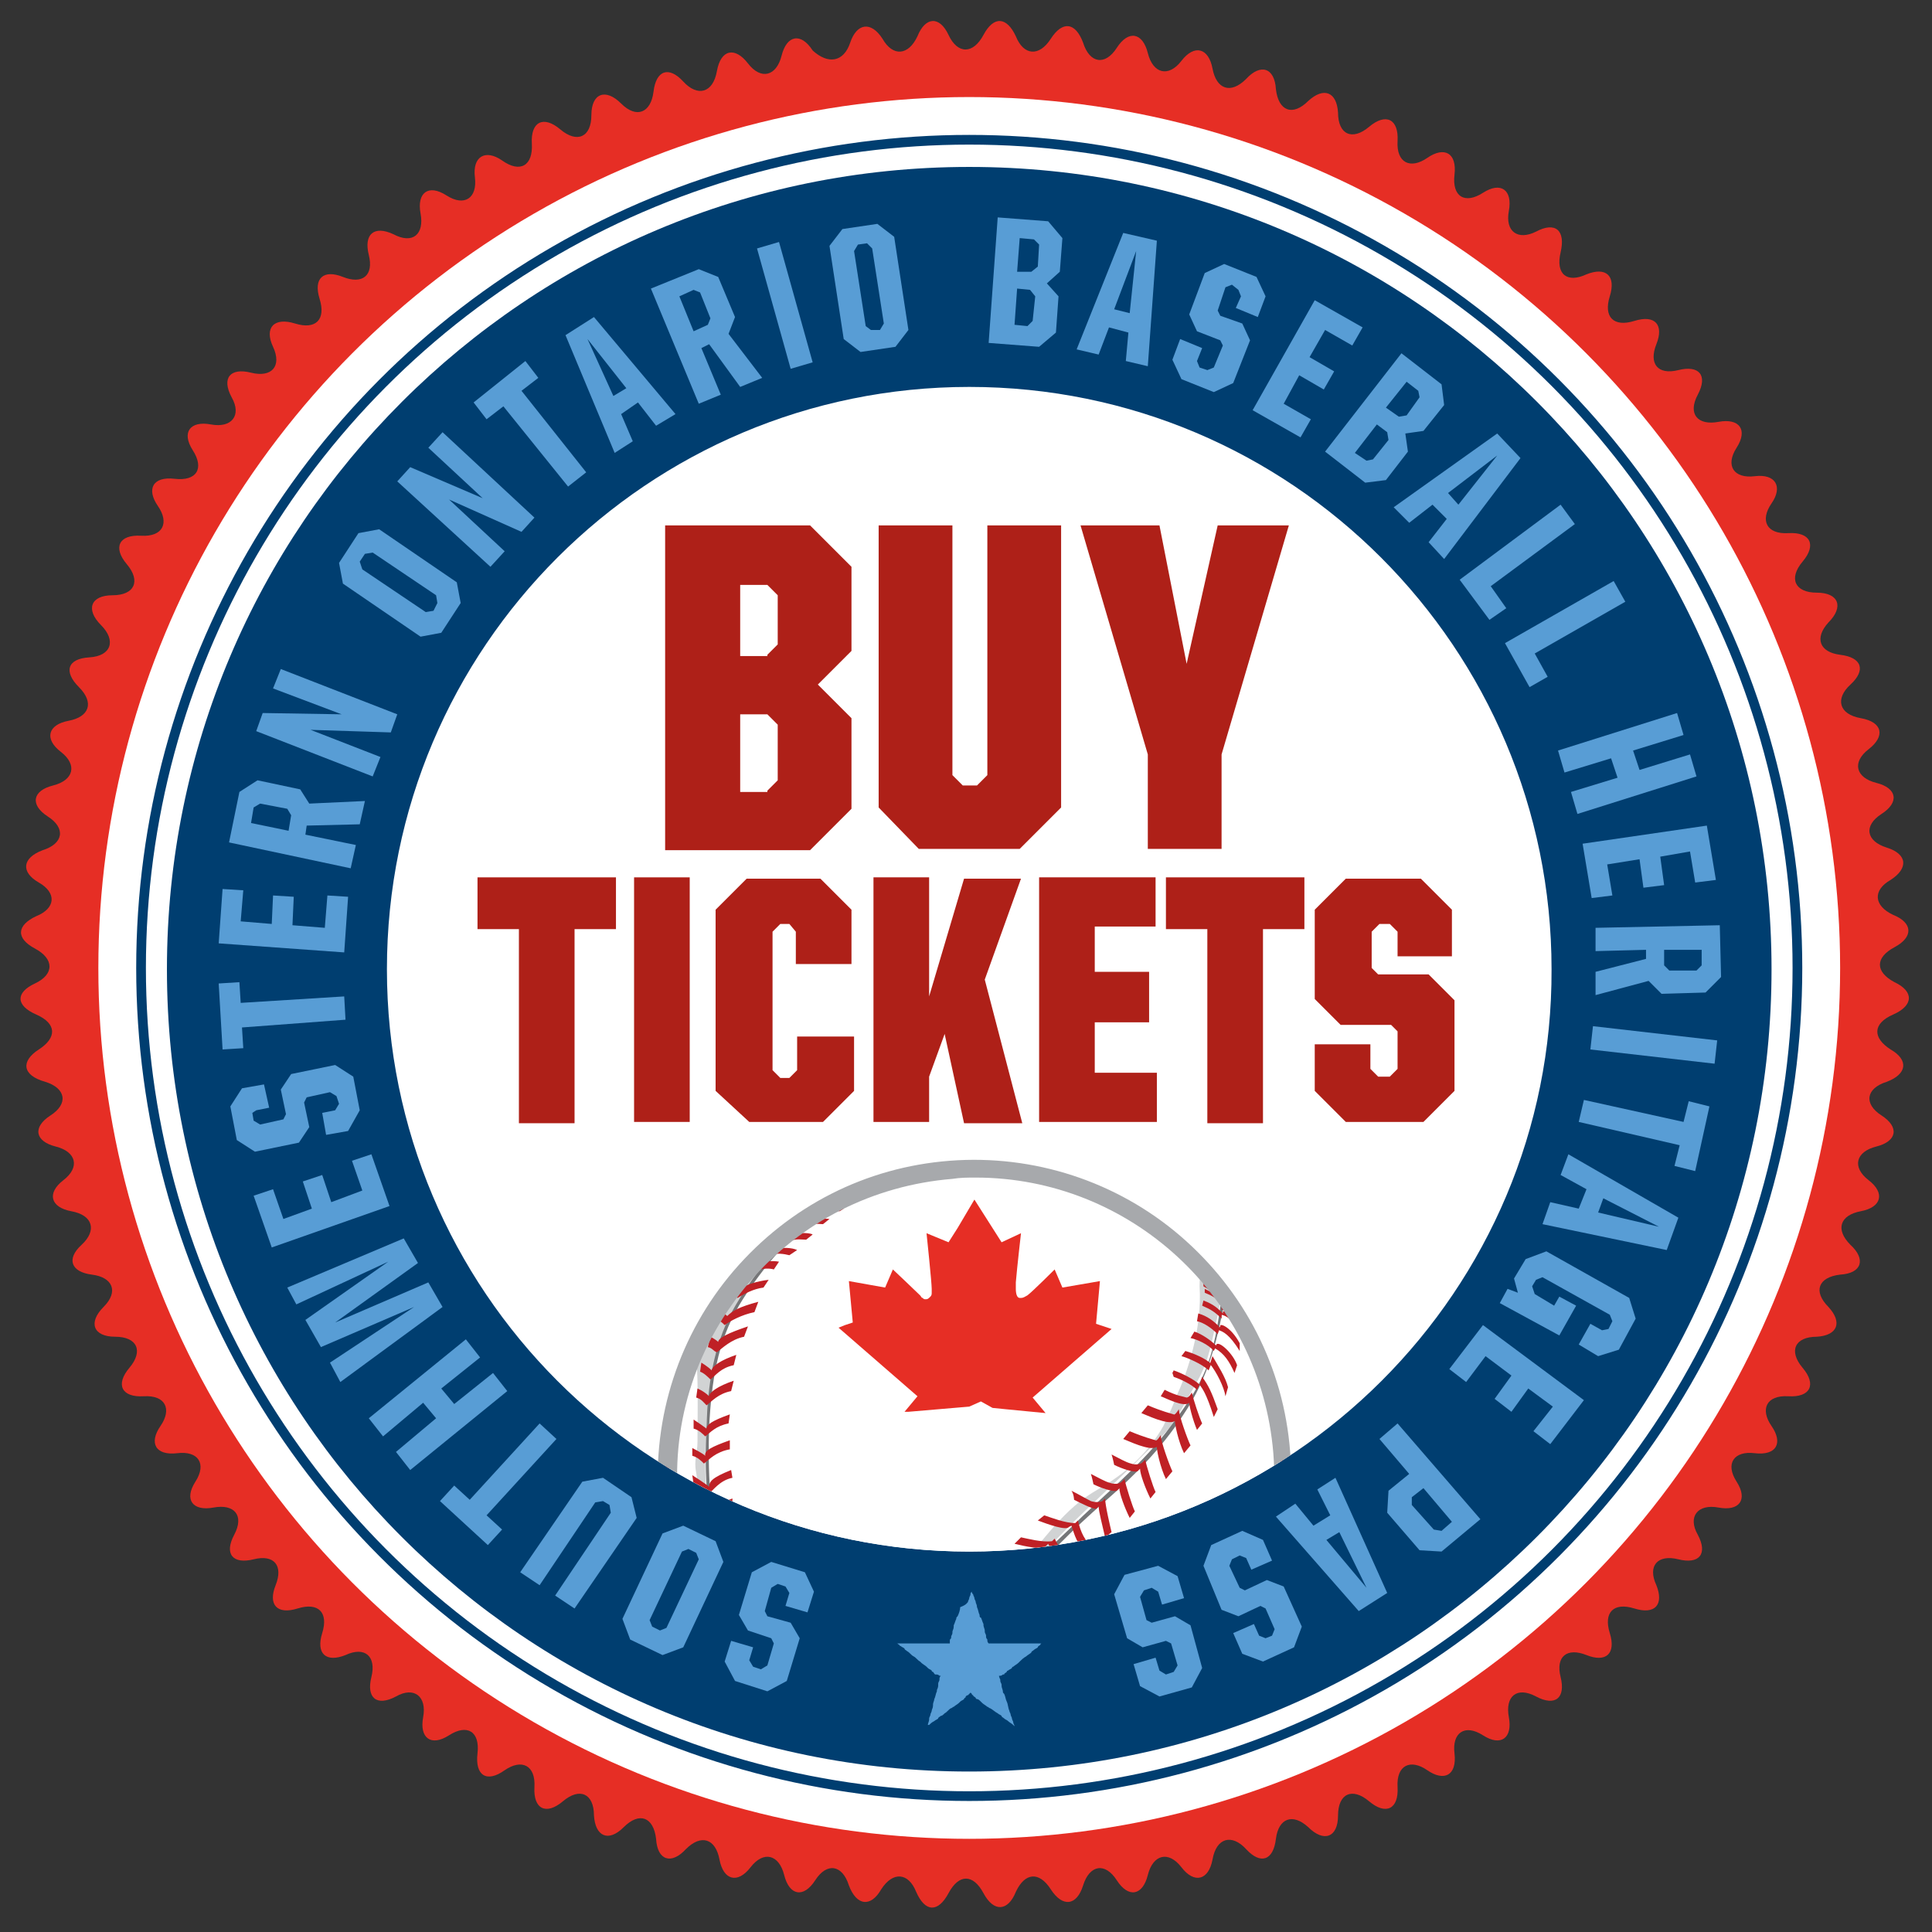 <?xml version="1.0" encoding="utf-8"?>
<!-- Generator: Adobe Illustrator 22.1.0, SVG Export Plug-In . SVG Version: 6.00 Build 0)  -->
<svg version="1.0" id="Layer_1" xmlns="http://www.w3.org/2000/svg" xmlns:xlink="http://www.w3.org/1999/xlink" x="0px" y="0px"
	 viewBox="0 0 149.3 149.3" style="enable-background:new 0 0 149.3 149.3;" xml:space="preserve">
<rect x="0" y="0" width="149.3" height="149.3" fill="#333333" stroke="none"/>
<style type="text/css">
	.st0{fill:#E62E25;}
	.st1{fill:#FFFFFF;}
	.st2{fill:none;stroke:#003E70;stroke-width:0.75;stroke-miterlimit:10;}
	.st3{fill:#003E70;}
	.st4{fill:#589DD5;}
	.st5{fill:#AE2018;}
	.st6{fill:none;}
	.st7{clip-path:url(#SVGID_2_);}
	.st8{fill:#D1D3D4;}
	.st9{fill:#757678;}
	.st10{fill:#BF2025;}
	.st11{fill:#A7A9AC;}
</style>
<g>
	<path class="st0" d="M73.3,2.7c0.7,1.5,1.9,1.5,2.7,0s1.8-1.4,2.5,0.1c0.6,1.5,1.8,1.6,2.7,0.2s1.9-1.3,2.5,0.3
		c0.5,1.6,1.7,1.8,2.6,0.4s2-1.2,2.4,0.4s1.6,1.9,2.6,0.6c1-1.3,2.1-1,2.4,0.6c0.3,1.6,1.4,2,2.6,0.8c1.1-1.2,2.2-0.9,2.3,0.8
		c0.2,1.7,1.3,2.1,2.5,0.9c1.2-1.1,2.2-0.7,2.3,0.9c0,1.7,1.1,2.2,2.4,1.1s2.3-0.6,2.2,1.1c-0.1,1.7,1,2.2,2.3,1.3s2.3-0.4,2.1,1.3
		c-0.2,1.7,0.8,2.3,2.2,1.4c1.4-0.9,2.3-0.2,2,1.4c-0.3,1.6,0.7,2.3,2.1,1.6c1.5-0.8,2.3-0.1,1.9,1.6s0.5,2.4,2,1.7
		c1.5-0.6,2.3,0.1,1.8,1.7s0.3,2.4,1.9,1.9c1.6-0.5,2.3,0.3,1.7,1.8c-0.6,1.5,0.1,2.4,1.7,2c1.6-0.4,2.3,0.4,1.5,1.9
		c-0.8,1.5,0,2.4,1.6,2.1c1.6-0.3,2.3,0.6,1.4,2c-0.9,1.4-0.2,2.4,1.4,2.2s2.2,0.8,1.3,2.1s-0.4,2.4,1.3,2.3
		c1.7-0.1,2.2,0.9,1.1,2.2c-1.1,1.3-0.6,2.4,1.1,2.4c1.7,0,2.1,1.1,0.9,2.3c-1.1,1.2-0.7,2.3,0.9,2.5c1.7,0.2,2,1.2,0.8,2.3
		s-0.9,2.3,0.8,2.6s1.9,1.4,0.6,2.4c-1.3,1-1,2.2,0.6,2.6c1.6,0.4,1.8,1.5,0.4,2.4c-1.4,0.9-1.2,2.1,0.4,2.6
		c1.6,0.5,1.7,1.6,0.3,2.5c-1.4,0.8-1.3,2,0.2,2.7c1.5,0.6,1.6,1.7,0.1,2.5s-1.5,1.9,0,2.7c1.5,0.7,1.5,1.8-0.1,2.5
		s-1.6,1.8-0.2,2.7c1.4,0.8,1.3,1.9-0.3,2.5c-1.6,0.5-1.8,1.7-0.4,2.6c1.4,0.9,1.2,2-0.4,2.4c-1.6,0.4-1.9,1.6-0.6,2.6
		c1.3,1,1,2.1-0.6,2.4c-1.6,0.3-2,1.4-0.8,2.6c1.2,1.1,0.9,2.2-0.8,2.3c-1.7,0.2-2.1,1.3-0.9,2.5c1.1,1.2,0.7,2.2-0.9,2.3
		c-1.7,0-2.2,1.1-1.1,2.4s0.6,2.3-1.1,2.2c-1.7-0.1-2.2,1-1.3,2.3s0.4,2.3-1.3,2.1c-1.6-0.2-2.3,0.8-1.4,2.2c0.9,1.4,0.2,2.3-1.4,2
		s-2.4,0.7-1.6,2.1c0.8,1.5,0.1,2.3-1.5,1.9c-1.6-0.4-2.4,0.5-1.7,2c0.6,1.5-0.1,2.3-1.7,1.8c-1.6-0.5-2.4,0.3-1.9,1.9
		c0.5,1.6-0.3,2.3-1.8,1.7c-1.5-0.6-2.4,0.1-2,1.7s-0.4,2.3-1.9,1.5c-1.5-0.8-2.4,0-2.1,1.6c0.3,1.6-0.6,2.3-2,1.4
		c-1.4-0.9-2.4-0.2-2.2,1.4c0.2,1.7-0.8,2.2-2.1,1.3s-2.4-0.4-2.3,1.3c0.1,1.7-0.9,2.2-2.2,1.1s-2.4-0.6-2.4,1.1
		c0,1.7-1.1,2.1-2.3,0.9c-1.2-1.1-2.3-0.7-2.5,0.9c-0.2,1.7-1.2,2-2.3,0.8c-1.1-1.2-2.3-0.9-2.6,0.8c-0.3,1.6-1.4,1.9-2.4,0.6
		c-1-1.3-2.2-1-2.6,0.6c-0.4,1.6-1.5,1.8-2.4,0.4c-0.9-1.4-2.1-1.2-2.6,0.4c-0.5,1.6-1.6,1.7-2.5,0.3s-2-1.3-2.7,0.2
		c-0.6,1.5-1.7,1.6-2.5,0.1s-1.9-1.5-2.7,0s-1.8,1.5-2.5-0.1c-0.6-1.5-1.8-1.6-2.7-0.2c-0.8,1.4-1.9,1.3-2.5-0.3
		c-0.5-1.6-1.7-1.8-2.6-0.4c-0.9,1.4-2,1.2-2.4-0.4c-0.4-1.6-1.6-1.9-2.6-0.6c-1,1.3-2.1,1-2.4-0.6c-0.3-1.6-1.4-2-2.6-0.8
		c-1.1,1.2-2.2,0.9-2.3-0.8c-0.2-1.7-1.3-2.1-2.5-0.9s-2.2,0.7-2.3-0.9c0-1.7-1.1-2.2-2.4-1.1s-2.3,0.6-2.2-1.1
		c0.1-1.7-1-2.2-2.3-1.3c-1.4,1-2.3,0.4-2.1-1.3s-0.8-2.3-2.2-1.4s-2.3,0.2-2-1.4c0.3-1.6-0.7-2.4-2.1-1.6c-1.5,0.8-2.3,0.1-1.9-1.5
		s-0.5-2.4-2-1.7c-1.5,0.6-2.3-0.1-1.8-1.7c0.5-1.6-0.3-2.4-1.9-1.9c-1.6,0.5-2.3-0.3-1.7-1.8c0.6-1.5-0.1-2.4-1.7-2
		s-2.3-0.4-1.5-1.9c0.8-1.5,0-2.4-1.6-2.1c-1.6,0.3-2.3-0.6-1.4-2s0.2-2.4-1.4-2.2c-1.7,0.2-2.2-0.8-1.3-2.1s0.4-2.4-1.3-2.3
		s-2.2-0.9-1.1-2.2s0.6-2.4-1.1-2.4c-1.7,0-2.1-1.1-0.9-2.3s0.7-2.3-0.9-2.5s-2-1.2-0.8-2.3c1.2-1.1,0.9-2.3-0.8-2.6
		c-1.6-0.3-1.9-1.4-0.6-2.4s1-2.2-0.6-2.6s-1.8-1.5-0.4-2.4c1.4-0.9,1.2-2.1-0.4-2.6C1.7,83.1,1.6,82,3,81.1s1.4-2-0.2-2.7
		S1.2,76.7,2.7,76c1.5-0.7,1.5-1.9,0-2.7s-1.4-1.8,0.1-2.5C4.3,70.2,4.4,69,3,68.2c-1.4-0.8-1.3-1.9,0.3-2.5
		c1.6-0.5,1.8-1.7,0.4-2.6s-1.2-2,0.4-2.4s1.9-1.6,0.6-2.6c-1.3-1-1-2.1,0.6-2.4s2-1.4,0.8-2.6s-0.9-2.2,0.8-2.3s2.1-1.3,0.9-2.5
		S7,46,8.7,46c1.7,0,2.2-1.1,1.1-2.4c-1.1-1.3-0.6-2.3,1.1-2.2s2.2-1,1.3-2.3s-0.4-2.3,1.3-2.1s2.3-0.8,1.4-2.2
		c-0.9-1.4-0.2-2.3,1.4-2c1.6,0.3,2.4-0.7,1.6-2.1c-0.8-1.5-0.1-2.3,1.5-1.9s2.4-0.5,1.7-2s0.1-2.3,1.7-1.8c1.6,0.5,2.4-0.3,1.9-1.9
		c-0.5-1.6,0.3-2.3,1.8-1.7c1.5,0.6,2.4-0.1,2-1.7s0.4-2.3,1.9-1.6c1.5,0.8,2.4,0,2.1-1.6s0.6-2.3,2-1.4c1.4,0.9,2.4,0.2,2.2-1.4
		s0.8-2.2,2.1-1.3c1.4,1,2.4,0.4,2.3-1.3c-0.1-1.7,0.9-2.2,2.2-1.1s2.4,0.6,2.4-1.1c0-1.7,1.1-2.1,2.3-0.9s2.3,0.7,2.5-0.9
		c0.2-1.7,1.2-2,2.3-0.8c1.1,1.2,2.3,0.9,2.6-0.8s1.4-1.9,2.4-0.6c1,1.3,2.2,1,2.6-0.6c0.4-1.6,1.5-1.8,2.4-0.4
		C64,5,65.2,4.8,65.7,3.3s1.6-1.7,2.5-0.3c0.8,1.4,2,1.3,2.7-0.2C71.5,1.3,72.6,1.2,73.3,2.7z"/>
</g>
<circle class="st1" cx="74.9" cy="74.8" r="67.3"/>
<circle class="st2" cx="74.9" cy="74.8" r="64"/>
<path class="st3" d="M74.9,12.9c-34.2,0-62,27.7-62,62s27.7,62,62,62s62-27.7,62-62S109.2,12.9,74.9,12.9z M74.9,119.9
	c-24.9,0-45-20.2-45-45c0-24.9,20.2-45,45-45c24.9,0,45,20.2,45,45C120,99.7,99.8,119.9,74.9,119.9z"/>
<g>
	<path class="st4" d="M62.9,123l-0.5,1.6l-1.7-0.5l0.3-1l-0.3-0.5l-0.6-0.2l-0.5,0.3l-0.5,1.8l0.2,0.4l1.8,0.5l0.7,1.2l-1,3.3
		l-1.5,0.8l-2.5-0.8l-0.8-1.5l0.5-1.6l1.7,0.5l-0.3,1l0.3,0.5l0.6,0.2l0.5-0.3l0.5-1.7l-0.2-0.4l-1.8-0.6l-0.7-1.2l1-3.3l1.5-0.8
		l2.6,0.8L62.9,123z"/>
	<path class="st4" d="M55.9,120.7l-3.1,6.6l-1.6,0.6l-2.5-1.2l-0.6-1.6l3.1-6.6l1.6-0.6l2.5,1.2L55.9,120.7z M53.2,119.7l-0.5,0.2
		l-2.5,5.3l0.2,0.5l0.6,0.3l0.5-0.2l2.5-5.3l-0.2-0.5L53.2,119.7z"/>
	<path class="st4" d="M49.2,117.3l-4.8,7l-1.5-1l4.3-6.4l-0.1-0.6l-0.5-0.3l-0.6,0.1l-4.3,6.4l-1.5-1l4.8-7l1.6-0.3l2.2,1.5
		L49.2,117.3z"/>
	<path class="st4" d="M37.6,117.1l1.2,1.1l-1.1,1.2L34,116l1.1-1.2l1.2,1.1l5.4-5.9l1.3,1.2L37.6,117.1z"/>
	<path class="st4" d="M31.7,113.6l-1.1-1.4l3.1-2.6l-1-1.2l-3.1,2.6l-1.1-1.4l7.5-6.1l1.1,1.4l-3,2.4l1,1.2l3-2.4l1.1,1.4
		L31.7,113.6z"/>
	<path class="st4" d="M26.3,106.8l-0.8-1.5L32,101l-7.2,3.1l-1.2-2.1l6.4-4.5l-7.1,3.3l-0.7-1.3l9-3.8l1.1,1.9l-6.4,4.6l7.2-3.1
		l1.1,1.9L26.3,106.8z"/>
	<path class="st4" d="M21,96.4l-1.4-4l1.5-0.5l0.8,2.3l2.2-0.8l-0.7-2.1l1.5-0.5l0.7,2.1l2.4-0.9l-0.8-2.3l1.5-0.5l1.4,4L21,96.4z"
		/>
	<path class="st4" d="M26.9,87.4l-1.7,0.3L24.9,86l1-0.2l0.3-0.5L26,84.7l-0.5-0.3l-1.8,0.4l-0.2,0.4l0.4,1.9l-0.8,1.2l-3.4,0.7
		l-1.4-0.9l-0.5-2.6l0.9-1.4l1.7-0.3l0.4,1.8l-1,0.2L19.5,86l0.1,0.6l0.5,0.3l1.8-0.4l0.2-0.4l-0.4-1.9l0.8-1.2l3.4-0.7l1.4,0.9
		l0.5,2.6L26.9,87.4z"/>
	<path class="st4" d="M18.7,79.4l0.1,1.6l-1.6,0.1l-0.3-5.1l1.6-0.1l0.1,1.6l8-0.5l0.1,1.8L18.7,79.4z"/>
	<path class="st4" d="M16.9,72.9l0.3-4.2l1.6,0.1l-0.2,2.4l2.4,0.2l0.1-2.2l1.6,0.1l-0.1,2.2l2.5,0.2l0.2-2.5l1.6,0.1l-0.3,4.3
		L16.9,72.9z"/>
	<path class="st4" d="M17.7,65.1l0.8-3.9l1.4-0.9l3.3,0.7l0.7,1.1l4.3-0.2l-0.4,1.8l-4.1,0.1l-0.1,0.7l3.9,0.8l-0.4,1.8L17.7,65.1z
		 M22.5,63l-0.3-0.5l-2.1-0.4l-0.5,0.3l-0.2,1.2l2.9,0.6L22.5,63z"/>
	<path class="st4" d="M19.8,56.5l0.5-1.4l6.1,0.1l-5.3-2l0.6-1.5l9,3.5l-0.5,1.4L24,56.4l5.4,2.1L28.8,60L19.8,56.5z"/>
	<path class="st4" d="M32.5,49.2l-6-4.1l-0.3-1.6l1.5-2.3l1.6-0.3l6,4.1l0.3,1.6l-1.5,2.3L32.5,49.2z M33.8,46.6l-0.1-0.6l-4.9-3.3
		l-0.6,0.1l-0.4,0.6L28,44l4.9,3.3l0.6-0.1L33.8,46.6z"/>
	<path class="st4" d="M30.7,37.2l1-1.1l5.6,2.4l-4.2-3.9l1.1-1.2l7.1,6.6l-1,1.1l-5.6-2.5l4.3,4l-1.1,1.2L30.7,37.2z"/>
	<path class="st4" d="M38.9,31.4l-1.3,1l-1-1.3l4-3.2l1,1.3l-1.3,1l5,6.3l-1.4,1.1L38.9,31.4z"/>
	<path class="st4" d="M43.7,25.9l2.2-1.4l6.3,7.5l-1.5,0.9l-1.4-1.8L48,32l0.9,2.1l-1.4,0.9L43.7,25.9z M47.4,30.6l1-0.6l-3-3.8
		L47.4,30.6z"/>
	<path class="st4" d="M50.3,22.3l3.7-1.5l1.5,0.6l1.3,3.1l-0.5,1.3l2.6,3.4l-1.7,0.7l-2.4-3.3l-0.6,0.3l1.5,3.6L54,31.2L50.3,22.3z
		 M54.7,25.1l0.2-0.5l-0.8-2l-0.5-0.2l-1.1,0.5l1.1,2.7L54.7,25.1z"/>
	<path class="st4" d="M61.1,28.5l-2.6-9.3l1.7-0.5l2.6,9.3L61.1,28.5z"/>
	<path class="st4" d="M65.2,26.2L64.1,19l1-1.3l2.7-0.4l1.3,1l1.1,7.2l-1,1.3l-2.7,0.4L65.2,26.2z M68,25.5l0.3-0.5l-0.9-5.8
		L67,18.8l-0.7,0.1L66,19.4l0.9,5.8l0.4,0.3L68,25.5z"/>
	<path class="st4" d="M77.1,16.8l3.9,0.3l1.1,1.3l-0.2,2.6l-1,0.9l0.9,1l-0.2,2.8l-1.3,1.1l-3.9-0.3L77.1,16.8z M79.4,25.2l0.4-0.4
		l0.2-1.9l-0.4-0.5l-1-0.1l-0.2,2.8L79.4,25.2z M79.7,21l0.5-0.4l0.1-1.7l-0.4-0.4l-1.1-0.1l-0.2,2.6L79.7,21z"/>
	<path class="st4" d="M86.8,18l2.6,0.6l-0.7,9.7l-1.7-0.4l0.2-2.2l-1.5-0.4l-0.8,2.1l-1.7-0.4L86.8,18z M86.1,23.9l1.2,0.3l0.5-4.8
		L86.1,23.9z"/>
	<path class="st4" d="M90.6,27.8l0.6-1.6l1.7,0.7l-0.4,1l0.2,0.5l0.6,0.2l0.5-0.2l0.7-1.7l-0.2-0.4l-1.8-0.7l-0.6-1.3l1.2-3.2
		l1.5-0.7l2.5,1l0.7,1.5l-0.6,1.6l-1.7-0.7l0.4-0.9l-0.2-0.5L95.2,22l-0.5,0.2L94.1,24l0.2,0.4L96,25l0.6,1.3l-1.3,3.3l-1.5,0.7
		l-2.5-1L90.6,27.8z"/>
	<path class="st4" d="M101.6,23.2l3.7,2.1l-0.8,1.4l-2.1-1.2l-1.2,2.1l1.9,1.1l-0.8,1.4l-1.9-1.1l-1.2,2.2l2.1,1.2l-0.8,1.4
		l-3.7-2.1L101.6,23.2z"/>
	<path class="st4" d="M108.3,27.3l3.1,2.4l0.2,1.6l-1.6,2l-1.4,0.2l0.2,1.4l-1.7,2.2l-1.6,0.2l-3.1-2.4L108.3,27.3z M105.6,35.6
		l0.5-0.1l1.2-1.5l-0.1-0.6l-0.8-0.6l-1.7,2.2L105.6,35.6z M108.1,32.2l0.6-0.1l1-1.4l-0.1-0.5l-0.9-0.7l-1.6,2L108.1,32.2z"/>
	<path class="st4" d="M115.7,33.5l1.8,1.9l-5.9,7.8l-1.2-1.3l1.4-1.8l-1.1-1.1l-1.8,1.4l-1.2-1.2L115.7,33.5z M111.9,38.1l0.8,0.9
		l3-3.8L111.9,38.1z"/>
	<path class="st4" d="M120.6,39l1.1,1.5l-6.5,4.8l1.2,1.7l-1.3,0.9l-2.3-3.1L120.6,39z"/>
	<path class="st4" d="M124.7,44.9l0.9,1.6l-7,4l1,1.8l-1.4,0.8l-1.9-3.4L124.7,44.9z"/>
	<path class="st4" d="M129.6,55.1l0.5,1.7l-3.9,1.2l0.5,1.5l3.9-1.2l0.5,1.7l-9.2,2.9l-0.5-1.7l3.6-1.1l-0.5-1.5l-3.6,1.1l-0.5-1.7
		L129.6,55.1z"/>
	<path class="st4" d="M131.9,63.8l0.7,4.2l-1.6,0.2l-0.4-2.4l-2.3,0.4l0.3,2.2l-1.6,0.2l-0.3-2.2l-2.5,0.4l0.4,2.4l-1.6,0.2
		l-0.7-4.2L131.9,63.8z"/>
	<path class="st4" d="M132.9,71.5l0.1,4l-1.2,1.2l-3.4,0.1l-1-1l-4.1,1.1l0-1.8l3.9-1l0-0.7l-3.9,0.1l0-1.8L132.9,71.5z M128.6,74.6
		l0.4,0.4l2.1,0l0.4-0.4l0-1.2l-2.9,0L128.6,74.6z"/>
	<path class="st4" d="M123.1,79.3l9.6,1.1l-0.2,1.8l-9.6-1.1L123.1,79.3z"/>
	<path class="st4" d="M130.1,86.7l0.4-1.6l1.6,0.4l-1.1,5l-1.6-0.4l0.4-1.6l-7.8-1.8l0.4-1.7L130.1,86.7z"/>
	<path class="st4" d="M129.7,94.1l-0.9,2.5l-9.6-2l0.6-1.7l2.2,0.5l0.6-1.5l-2-1.1l0.6-1.6L129.7,94.1z M123.9,92.6l-0.4,1.1
		l4.7,1.1L123.9,92.6z"/>
	<path class="st4" d="M119.5,96.7l6.4,3.6l0.5,1.6l-1.3,2.4l-1.6,0.5l-1.5-0.9l0.9-1.6l0.9,0.5l0.5-0.1l0.3-0.6l-0.2-0.5l-5.2-2.9
		l-0.5,0.2l-0.3,0.5l0.2,0.6l1.5,0.9l0.4-0.7l1.3,0.7l-1.3,2.3l-4.6-2.5l0.6-1.1l0.8,0.3l-0.3-1.1l0.9-1.5L119.5,96.7z"/>
	<path class="st4" d="M122.4,108.2l-2.6,3.4l-1.3-1l1.5-1.9l-1.9-1.4l-1.3,1.8l-1.3-1l1.3-1.8l-2-1.5l-1.5,2l-1.3-1l2.6-3.4
		L122.4,108.2z"/>
	<path class="st4" d="M114.4,117.4l-3,2.5l-1.7-0.1l-2.5-2.9l0.1-1.7l1.6-1.3l-2.3-2.7l1.4-1.2L114.4,117.4z M109.1,115.7l0,0.6
		l1.7,1.9l0.6,0.1l0.8-0.7l-2.2-2.6L109.1,115.7z"/>
	<path class="st4" d="M107.2,123.1l-2.2,1.4l-6.4-7.3l1.5-1l1.4,1.7l1.3-0.8l-1-2l1.4-0.9L107.2,123.1z M103.5,118.4l-1,0.6l3.1,3.7
		L103.5,118.4z"/>
	<path class="st4" d="M97.6,119l0.7,1.6l-1.6,0.7l-0.4-0.9l-0.5-0.2l-0.6,0.3l-0.2,0.5l0.8,1.7l0.4,0.2l1.7-0.8l1.3,0.5l1.4,3.1
		l-0.6,1.6l-2.4,1.1l-1.6-0.6l-0.7-1.6l1.6-0.7l0.4,0.9l0.5,0.2l0.5-0.2l0.2-0.5l-0.7-1.6l-0.4-0.2l-1.7,0.8l-1.3-0.5L93,121
		l0.6-1.6l2.4-1.1L97.6,119z"/>
	<path class="st4" d="M91,121.8l0.5,1.7l-1.7,0.5l-0.3-1l-0.5-0.3l-0.6,0.2l-0.3,0.5l0.5,1.8l0.4,0.2l1.8-0.5l1.2,0.7l0.9,3.3
		l-0.8,1.5l-2.5,0.7l-1.5-0.8l-0.5-1.7l1.7-0.5l0.3,1l0.5,0.3l0.6-0.2l0.3-0.5l-0.5-1.7l-0.4-0.2l-1.8,0.5l-1.2-0.7l-1-3.4l0.8-1.5
		l2.6-0.7L91,121.8z"/>
</g>
<g>
	<path class="st5" d="M51.4,40.6h11.2l3.2,3.2v6.5l-2.6,2.6l2.6,2.6v7l-3.2,3.2H51.4V40.6z M59.3,50.6l0.8-0.8V46l-0.8-0.8h-2.1v5.5
		H59.3z M59.3,61.1l0.8-0.8V56l-0.8-0.8h-2.1v6H59.3z"/>
	<path class="st5" d="M67.9,62.4V40.6h5.7v19.3l0.8,0.8h1.1l0.8-0.8V40.6h5.7v21.8l-3.2,3.2h-7.8L67.9,62.4z"/>
	<path class="st5" d="M88.7,58.3l-5.2-17.7h6.1l2.1,10.7l2.4-10.7h5.5l-5.2,17.7v7.3h-5.7V58.3z"/>
</g>
<g>
	<path class="st5" d="M40.1,71.8h-3.2v-4h10.7v4h-3.2v15h-4.3V71.8z"/>
	<path class="st5" d="M49,86.8V67.8h4.3v18.9H49z"/>
	<path class="st5" d="M55.3,84.3v-14l2.4-2.4h5.7l2.4,2.4v4.2h-4.3V72L61,71.4h-0.7L59.7,72v10.7l0.6,0.6H61l0.6-0.6v-2.6H66v4.2
		l-2.4,2.4h-5.7L55.3,84.3z"/>
	<path class="st5" d="M73,79.9l-1.2,3.3v3.5h-4.3V67.8h4.3V77l2.7-9.1h4.4l-2.8,7.8l2.9,11.1h-4.5L73,79.9z"/>
	<path class="st5" d="M80.2,67.8h9.1v3.8h-4.7v3.5h4.2V79h-4.2v3.9h4.8v3.8h-9.1V67.8z"/>
	<path class="st5" d="M93.3,71.8h-3.2v-4h10.7v4h-3.2v15h-4.3V71.8z"/>
	<path class="st5" d="M101.6,84.3v-3.6h4.3v1.9l0.6,0.6h0.9l0.6-0.6v-2.9l-0.5-0.5h-3.9l-2-2v-6.9l2.4-2.4h5.8l2.4,2.4v3.6H108V72
		l-0.6-0.6h-0.8L106,72v2.8l0.5,0.5h3.9l2,2v7l-2.4,2.4h-6L101.6,84.3z"/>
</g>
<path class="st6" d="M74.9,120.6L74.9,120.6c-15.9,0-28.9-13-28.9-28.9V70.6c0-15.9,13-28.9,28.9-28.9h0c15.9,0,28.9,13,28.9,28.9
	v21.1C103.8,107.6,90.8,120.6,74.9,120.6z"/>
<g>
	<defs>
		<path id="SVGID_1_" d="M74.9,119.9c-24.9,0-45-20.2-45-45c0-24.9,20.2-45,45-45c24.9,0,45,20.2,45,45
			C120,99.7,99.8,119.9,74.9,119.9z"/>
	</defs>
	<clipPath id="SVGID_2_">
		<use xlink:href="#SVGID_1_"  style="overflow:visible;"/>
	</clipPath>
	<g class="st7">
		<circle class="st1" cx="75.3" cy="114.1" r="23.8"/>
		<g>
			<g>
				<path class="st8" d="M55.7,121.1c-1.3-2.1-1.5-4.9-1.9-7.3c-0.2-1,0.1-1.4,0.1-2.4c0-2.2,0.1-5.5-0.2-7.6
					c-0.3,0,0.1-0.6,1.5-2.8c0.3-0.5,1.1-1.6,1.5-2.1c1.5-2,2.9-3.3,5.3-4.6c-0.5,0.9-1.6,1.8-2.2,2.7c-0.3,0.5-0.9,1.1-1.3,1.6
					c-0.4,0.5-0.9,1.3-1.2,1.8c-1.7,2.4-2,4.4-2.4,7.1s-0.5,5.4-0.3,8.2c0.1,1.7,0.3,3.4,1.2,4.9c0.2,0.3,0.4,0.7,0.2,1"/>
			</g>
			<g>
				<path class="st8" d="M75.3,127.6c-0.1-1,0-1.4,0.6-2.4c0.6-0.9,1.2-2.4,2-3.2c2.1-2,3.6-4.6,6-6.3c0.7-0.5,1.5-0.9,2.2-1.4
					c1.6-1.1,2.9-2.5,3.8-4.1c0.4-0.8,0.8-1.7,1.1-2.5c0.5-1.1,0.9-2.3,1.2-3.5c0.4-1.6,0.6-3.2,0.5-4.8c0-0.5,0-1.1,0.5-1.4
					c0.7,0.5,1.1,1.3,1.1,2.1c0,0.8-0.2,1.6-0.4,2.4c-0.6,3.1-1.1,3.8-2.1,5.5c-0.4,0.7-0.7,1.4-1.2,2c-0.4,0.6-0.9,1.1-1.5,1.7
					c-1.7,1.7-3.5,3.4-5.3,5.1c-2.1,2-4.1,4.2-6.1,6.3c-1.2,1.2-2.4,2.6-2.4,4.3"/>
			</g>
			<path class="st9" d="M94.5,99.6c-0.3,2-0.5,4-1.2,5.9c-0.7,1.9-2,3.6-3.2,5.2c-2.2,2.8-4.9,4.9-7.4,7.4c-2.3,2.2-5.1,4.8-6.7,7.6
				c-1.6,2.7-2.2,6.2-2.4,9.2c0,0.2,0.3,0.2,0.3,0c0.2-2.2,0.6-4.3,1.3-6.4c0.8-2.3,2-3.9,3.5-5.7c2-2.4,4.2-4.6,6.6-6.7
				c2.3-2,4.4-4.1,6.1-6.7c2.1-3.1,2.7-6,3.4-9.7C94.8,99.5,94.5,99.4,94.5,99.6L94.5,99.6z"/>
			<path class="st9" d="M62.5,94c-2.3,2.1-4.4,4.6-5.9,7.3c-1.5,2.8-1.9,5.8-2,8.9c-0.2,3.7,0,7.5,1.2,10.9c1.1,2.9,2.2,6.6,4.4,8.8
				c0.2,0.2,0.4-0.1,0.2-0.2c-2.3-2.2-3.7-6.4-4.6-9.3c-1-3.2-1.1-6.8-1-10.2c0.2-3.4,0.6-6.4,2.3-9.3c1.5-2.5,3.4-4.7,5.5-6.7
				C62.9,94.1,62.6,93.8,62.5,94L62.5,94z"/>
			<g>
				<path class="st10" d="M52.4,120.8c3.7,12.6,17,19.9,29.6,16.2c12.6-3.7,19.9-17,16.2-29.6c-3.7-12.6-17-19.9-29.6-16.2
					C56,94.9,48.7,108.2,52.4,120.8z M58.7,97.2c0.2-0.1,0.8-0.4,0.9-0.2c0.4-0.2,1-0.1,1.4,0l0.6-0.4c-0.4-0.2-1.2-0.2-1.5-0.1
					c-0.2-0.2-0.5,0-0.7,0.1c0.3-0.3,0.6-0.5,0.9-0.8c0.1,0,0.5,0,0.8,0.1c0.4-0.2,0.9-0.1,1.2-0.1l0.5-0.4c-0.1-0.1-1-0.2-1.4,0
					c-0.2-0.1-0.4-0.1-0.5,0c0.3-0.2,0.6-0.5,1-0.7c0.2,0,0.6-0.1,0.7,0c0.4-0.2,0.7-0.1,1-0.1l0.5-0.4c0,0-0.9-0.1-1.2,0
					c-0.2,0-0.2-0.1-0.4,0c0.4-0.2,0.8-0.5,1.2-0.7c0.4,0,0.8,0.1,1.2,0.1l0.3-0.2c0,0-0.4-0.2-1-0.3c0.3-0.1,0.5-0.3,0.8-0.4
					c0.2,0,0.8,0,0.9,0.1l0.2-0.1c0,0-0.4-0.2-0.7-0.2c1-0.4,2-0.8,3.1-1.1c1.5-0.4,3-0.7,4.6-0.9c1.9-0.2,3.7-0.1,5.6,0.2
					c0.1,0,0.3,0,0.4,0.1c0.8,0.1,1.5,0.3,2.3,0.5c0.6,0.2,1.3,0.4,1.9,0.6c0.6,0.2,1.3,0.5,1.9,0.8c0.5,0.2,0.9,0.4,1.3,0.7
					c2.9,1.6,5.5,3.7,7.5,6.4c-0.2-0.2-0.4-0.4-1-0.7l0,0.3c0.5,0.3,1,0.6,1.5,1.2l-0.2-0.4c0.2,0.3,0.4,0.6,0.6,0.9l-0.5-0.3l0,0.4
					c0.3,0.1,0.6,0.3,1.1,0.7c1,1.7,1.9,3.6,2.5,5.6c1.9,6.3,0.9,12.8-2,18.2c-0.2,0.4-0.5,0.9-0.8,1.3c-0.3,0.5-0.7,1-1.1,1.5
					c-0.4,0.5-0.8,1-1.2,1.5c-0.5,0.5-1,1.1-1.5,1.6c-0.1,0.1-0.2,0.2-0.3,0.3c-1.3,1.1-2.6,2.1-4.1,3c-0.1,0.1-0.2,0.1-0.3,0.2
					c0,0-0.1,0-0.1,0.1c-1.4,0.8-2.9,1.4-4.5,1.9c-3,0.9-6.1,1.1-9.1,0.8c0.4,0,0.6-0.1,1-0.3c0.5,0.3,1,0.4,1.7,0.4l0.1-0.4
					c-0.5,0-1.3-0.2-1.8-0.4c-0.7,0.5-1.3,0.3-1.9,0.3l0,0.3c-3.8-0.6-7.4-2-10.5-4.2c0.3,0.1,0.7,0.1,0.9,0.1l-0.3-0.3
					c0,0-0.8-0.2-1.4-0.4c-0.5-0.4-1.1-0.9-1.6-1.3c0,0,0,0,0,0l-0.5-0.5c0.2,0.2,0.4,0.4,0.6,0.5c0.9,0.4,1.4,0.3,2,0.4l-0.4-0.7
					c-0.5,0-1.5-0.1-2.4-0.5c-2.6-2.7-4.7-6-5.8-9.9C50.1,112.1,52.7,103.1,58.7,97.2z"/>
				<path class="st10" d="M54.7,121.1l0.4,0.7c0.4,0.1,1,0.3,1.2,0.5c0-0.2,0.2-0.5,1.8-0.8l-0.3-0.7c-1.7,0.5-1.6,0.8-1.6,0.9
					C56,121.5,54.7,121.1,54.7,121.1L54.7,121.1z M54.3,119.7c0.3,0,1.1,0.7,1.4,0.9c0,0,0-0.2,0.1-0.3c0.1-0.2,0.5-0.7,1.6-0.9
					l-0.1-0.6c-1.2,0.4-1.5,0.8-1.6,0.9c-0.1,0.1,0,0.3,0,0.4c-0.3-0.4-1.4-0.9-1.4-0.9L54.3,119.7z M55.5,123.2l0.3,0.6
					c0.4,0,0.9,0,1.2,0.2c0.4-0.3,1-0.5,1.9-0.4l-0.3-0.7c-1.1-0.1-1.5,0.1-1.8,0.4C56.5,123.2,55.5,123.2,55.5,123.2L55.5,123.2z
					 M56.3,124.9l0.4,0.7c0.5,0,0.8,0.1,1,0.2c0-0.2,0.3-0.2,0.7-0.2c0.4,0,0.6,0.1,1.1,0.2l-0.3-0.7c-1-0.2-1.8-0.3-1.8,0
					C57.2,125,56.3,124.9,56.3,124.9L56.3,124.9z M53.7,116.8c0.7,0.3,1.1,0.7,1.3,0.8c0.1-0.4,0.6-0.9,1.6-1l0-0.8
					c-1.2,0.4-1.6,0.8-1.6,1.1c-0.2-0.2-1.4-0.9-1.4-0.9L53.7,116.8z M57.2,126.5l0.3,0.6c0.4,0,0.7,0.1,1,0.3
					c0.4-0.2,0.7-0.1,1.7,0.2L60,127c-1-0.4-1.4-0.2-1.7-0.1C58,126.6,57.2,126.5,57.2,126.5L57.2,126.5z M53.6,114.7
					c0.4,0.2,0.8,0.6,1.1,0.8c0.4-0.3,0.9-1.1,1.9-1.3l-0.1-0.6c-1.5,0.6-1.7,0.9-1.7,1.3c-0.2-0.2-1.3-0.9-1.3-0.9L53.6,114.7z
					 M53.5,112.5c0.4,0.1,0.7,0.4,0.9,0.6c0.4-0.3,0.9-0.9,2-1.1l0-0.7c-1.4,0.5-2,0.8-1.9,1.2c-0.2-0.2-1-0.6-1-0.6L53.5,112.5z
					 M53.6,110.4c0.4,0.1,0.7,0.4,0.9,0.6c0.4-0.3,0.8-0.8,1.8-1l0.1-0.7c-1.4,0.5-1.8,0.8-1.8,1.1c-0.4-0.3-1-0.7-1-0.7L53.6,110.4
					z M53.8,108c0.4,0.1,0.6,0.4,0.8,0.6c0.4-0.3,0.9-0.9,1.9-1.1l0.2-0.8c-1.2,0.4-1.9,0.9-1.9,1.2c-0.4-0.4-0.9-0.6-0.9-0.6
					L53.8,108z M54.1,106c0.3,0.1,0.6,0.4,0.8,0.6c0.4-0.3,0.8-0.9,1.8-1.1l0.2-0.8c-1.2,0.4-1.9,0.9-1.9,1.2
					c-0.3-0.3-0.8-0.6-0.8-0.6L54.1,106z M54.7,104.1c0.4,0.1,0.4,0.3,0.7,0.4c0.4-0.3,1.1-1,2.1-1.2l0.3-0.8
					c-1.5,0.5-2.3,0.9-2.3,1.2c-0.2-0.2-0.6-0.4-0.6-0.4L54.7,104.1z M55.3,102c0.3,0,0.5,0.2,0.7,0.4c0.4-0.3,1.3-0.8,2.3-1
					l0.3-0.8c-1.5,0.4-2,0.7-2.4,1.1c-0.2-0.2-0.5-0.3-0.5-0.3L55.3,102z M56.3,100c0.3,0,0.4,0.2,0.7,0.3c0.5-0.3,1.2-0.7,2-0.8
					l0.4-0.6c-0.9,0.1-1.8,0.4-2.2,0.7c-0.2-0.1-0.5-0.2-0.5-0.2L56.3,100z M57.6,98.3c0.1,0,0.8-0.2,0.9-0.1c0.4-0.2,1-0.2,1.3-0.1
					l0.4-0.6c-0.5-0.1-1.2,0-1.6,0.1c-0.2,0-0.2-0.1-0.4,0L57.6,98.3z M71.8,133.6c0.9,0.1,1.7-0.2,2.2-0.5c0.5,0.3,0.8,0.5,1.6,0.5
					l0.1-0.4c-0.5,0.1-1.2-0.1-1.7-0.5c-0.7,0.4-1.6,0.3-2.2,0.4L71.8,133.6z M71.8,132.4c0.9,0,1.8-0.2,2.3-0.5
					c0.5,0.2,0.9,0.7,1.7,0.7l0.1-0.5c-0.6,0-1.4-0.3-1.7-0.8c-0.7,0.4-1.7,0.4-2.3,0.5L71.8,132.4z M72,130.9
					c0.9,0,1.5-0.2,2.4-0.6l0-0.1c0.5,0.3,0.9,0.9,1.7,0.9l0.2-0.5c-0.6,0-1.5-0.6-1.8-1.1l0,0.2c-0.7,0.4-1.8,0.6-2.4,0.6L72,130.9
					z M72.3,129.2c0.9,0.1,1.7-0.1,2.4-0.3l0.1-0.2c0.7,0.5,1,1.1,1.8,1.1l0.2-0.5c-0.6,0-1.5-0.6-1.8-1.1l-0.1,0.2l0-0.1
					c-0.7,0.4-1.8,0.3-2.4,0.3L72.3,129.2z M73,127.4c0.9,0.1,2.3,0.1,2.4-0.2l0.1-0.2c0.4,0.5,1,1.5,1.6,1.5l0.3-0.5
					c-0.4,0-1-0.6-1.6-1.4l-0.1,0.2c-0.8,0.2-1.9,0.1-2.5,0.1L73,127.4z M78.4,119.3c0.8,0.2,2.3,0.5,2.4,0.2l0.2-0.2
					c0.3,0.6,0.8,1.6,1.4,1.7l0.4-0.5c-0.4,0-0.9-0.8-1.3-1.6l-0.2,0.2c-0.8,0.1-1.9-0.2-2.4-0.3L78.4,119.3z M80.2,117.5
					c0.8,0.3,2.2,0.8,2.4,0.5l0.2-0.1c0.2,0.6,0.5,1.7,1.1,1.8l0.4-0.4c-0.4-0.1-0.8-0.9-1-1.8l-0.2,0.2c-0.8,0-1.8-0.4-2.4-0.6
					L80.2,117.5z M73.7,125.8c1.4,0.1,2.1,0.1,2.7-0.2l0.1-0.2c0.3,0.3,0.9,1.2,1.7,1.5l0.4-0.5c-0.6-0.2-1.4-1-1.7-1.6l-0.1,0.2
					c-0.9,0.3-2.1,0.2-2.7,0.2L73.7,125.8z M75.2,123.5c0.9,0.3,2,0.5,2.6,0.3l0.1-0.2c0.5,0.8,0.6,1.3,1.3,1.8l0.5-0.6
					c-0.6-0.2-1.2-1.2-1.5-1.8l-0.1,0.2c-0.7,0.2-1.9,0-2.5-0.3L75.2,123.5z M76.6,121.4c0.9,0.3,2,0.5,2.6,0.3l0.1-0.2
					c0.5,0.8,0.6,1.3,1.3,1.8l0.5-0.6c-0.6-0.2-1.2-1.2-1.5-1.8l-0.1,0.2c-0.7,0.2-1.9,0-2.5-0.3L76.6,121.4z M86.1,113.2
					c0.6,0.3,1.5,0.6,1.8,0.5l0.2-0.2c0,0.4,0.4,1.5,0.8,2.3l0.4-0.5c-0.2-0.4-0.7-2-0.8-2.5l-0.2,0.2c-0.2,0.2-0.6,0.2-0.9,0.1
					c-0.4-0.1-0.9-0.4-1.5-0.7C86,112.7,86.1,113.2,86.1,113.2L86.1,113.2z M83,115.9c0.6,0.3,1.4,0.7,1.7,0.7l0.2-0.2
					c0,0.4,0.3,1.5,0.5,2.4l0.5-0.4c-0.1-0.4-0.5-2.1-0.5-2.6l-0.2,0.2c-0.2,0.1-0.6,0.1-0.9,0c-0.4-0.2-0.9-0.5-1.5-0.8
					C83,115.5,83,115.9,83,115.9L83,115.9z M84.5,114.7c0.6,0.3,1.5,0.6,1.8,0.5l0.2-0.2c0,0.4,0.4,1.5,0.8,2.3l0.4-0.5
					c-0.2-0.4-0.7-2-0.8-2.5l-0.2,0.2c-0.2,0.2-0.6,0.2-0.9,0.1c-0.4-0.1-0.9-0.4-1.5-0.7C84.4,114.2,84.5,114.7,84.5,114.7
					L84.5,114.7z M86.8,111.2c0.3,0.1,2.1,1,2.6,0.6l0-0.3c0,0,0.1-0.3,0,0c-0.1,0.4,0.3,2,0.7,2.8l0.5-0.6
					c-0.2-0.4-0.9-2.3-0.9-2.8c0,0-0.3,0.5-0.4,0.4c-0.3-0.1-0.8-0.2-2-0.7L86.8,111.2z M88.2,109.2c0.3,0.1,2.1,1,2.6,0.6l0-0.3
					c0,0,0.1-0.3,0,0c-0.1,0.4,0.3,2,0.7,2.8l0.5-0.6c-0.2-0.4-0.9-2.3-0.9-2.8c0,0-0.3,0.5-0.4,0.4c-0.3-0.1-0.8-0.2-2-0.7
					L88.2,109.2z M89.7,107.9c0.3,0.1,1.8,0.9,2.2,0.5l0-0.3c0,0,0.1-0.3,0,0c-0.1,0.3,0.3,1.7,0.6,2.4l0.4-0.5
					c-0.2-0.4-0.7-1.9-0.8-2.4c0,0-0.2,0.4-0.4,0.4c-0.3-0.1-0.7-0.1-1.7-0.6L89.7,107.9z M90.7,106.4c0.6,0.2,1.4,0.6,1.8,1
					l0.2-0.4c-0.4-0.4-1.4-0.9-2-1.1l-0.1,0.2L90.7,106.4z M91.3,104.8c0.4,0.1,1.6,0.6,2.1,1.1l0.2-0.5c-0.4-0.4-1.3-0.8-2-1
					L91.3,104.8z M92.7,107c0.2,0.3,0.5,0.6,1.1,2.5l0.3-0.6c-0.5-1.4-0.7-1.8-1.2-2.5L92.7,107z M92,103.4c0.5,0.1,1.4,0.5,1.8,1
					L94,104c-0.4-0.4-1.1-0.9-1.7-1.1L92,103.4z M93.5,105.4c0.5,0.6,1.1,1.8,1.2,2.5l0.2-0.7c-0.2-0.8-0.8-1.7-1.2-2.4L93.5,105.4z
					 M92.5,102.1c0.5,0.1,1.1,0.5,1.6,1l0.1-0.3c0.3,0.1,0.8,0.3,1.6,1.6l0-0.6c-0.7-1.3-1.6-1.6-1.5-1.3l-0.1,0.1l0-0.1
					c-0.4-0.4-0.9-0.8-1.6-1L92.5,102.1z M92.9,100.9c0.7,0.3,1,0.5,1.5,1l0-0.3l0,0c0.4,0.1,0.9,0.4,1.5,1.4l0-0.6
					c-0.3-0.7-1.4-1.3-1.4-1l0,0.1c-0.4-0.4-0.7-0.7-1.5-1L92.9,100.9z M93.9,104.2c0.7,0.4,1.1,1,1.5,1.9l0.2-0.6
					c-0.3-0.9-1.4-1.9-1.6-1.6L93.9,104.2z M93.1,99.9c0.5,0.2,0.9,0.4,1.4,0.9l0-0.3c-0.4-0.4-0.6-0.5-1.4-0.9L93.1,99.9z
					 M93.1,99.9"/>
			</g>
		</g>
		<path class="st11" d="M75.3,138.6c-5.8,0-11.4-2.1-15.9-5.9c-5-4.3-8-10.2-8.5-16.7l0,0c-0.5-6.5,1.6-12.9,5.8-17.8
			c4.3-5,10.2-8,16.7-8.5c6.5-0.5,12.9,1.6,17.8,5.8c5,4.3,8,10.2,8.5,16.7c1,13.5-9.1,25.3-22.6,26.3
			C76.6,138.6,75.9,138.6,75.3,138.6z M75.4,91c-0.6,0-1.2,0-1.8,0.1c-6.1,0.5-11.7,3.3-15.7,8c-4,4.7-6,10.6-5.5,16.8l0,0
			c0.5,6.1,3.3,11.7,8,15.7c4.7,4,10.6,6,16.8,5.5c12.7-1,22.2-12.1,21.2-24.8C97.4,100.2,87.3,91,75.4,91z"/>
	</g>
</g>
<g>
	<path class="st0" d="M75.3,92.7L74,94.9L73.3,96l-1.7-0.7c0,0,0.4,3.8,0.4,4.3c0,0.1,0,0.2,0,0.3c0,0.1,0,0.2-0.1,0.3
		c-0.1,0.1-0.2,0.2-0.3,0.2c0,0-0.1,0-0.1,0c-0.1,0-0.1,0-0.2-0.1c-0.1,0-0.1-0.1-0.2-0.2c0,0,0,0,0,0c-0.3-0.3-2.1-2-2.1-2
		l-0.6,1.4L65.6,99l0.3,3.2l-0.6,0.2l-0.5,0.2l6.1,5.3l-1,1.2l0.3,0l4.7-0.4l0.9-0.4l0.9,0.5l1,0.1l3.1,0.3l-1-1.2l6.1-5.3l-0.6-0.2
		l-0.6-0.2h0L85,99l-2.9,0.5l-0.6-1.4c0,0-1.7,1.7-2.1,2c0,0,0,0,0,0c-0.2,0.1-0.3,0.2-0.5,0.2c0,0-0.1,0-0.1,0
		c-0.2,0-0.3-0.3-0.3-0.7c0-0.1,0-0.3,0-0.5c0.1-1.2,0.4-3.8,0.4-3.8L77.4,96L75.3,92.7L75.3,92.7z"/>
</g>
<path class="st4" d="M74.8,123.8c0-0.1,0.1-0.2,0.1-0.3c0-0.1,0.1-0.2,0.1-0.3c0-0.1,0-0.1,0.1-0.2c0,0.1,0,0.1,0.1,0.2
	c0,0.1,0.1,0.2,0.1,0.3c0,0.1,0.1,0.2,0.1,0.3c0,0.1,0.1,0.2,0.1,0.4c0.1,0.2,0.1,0.4,0.2,0.6c0,0.1,0,0.2,0.1,0.2
	c0.1,0.2,0.1,0.3,0.2,0.5c0,0.1,0,0.1,0,0.1c0,0.1,0.1,0.3,0.1,0.4c0,0,0,0.1,0,0.1c0,0.1,0.1,0.2,0.1,0.3c0,0,0,0.1,0,0.1
	c0,0.1,0.1,0.2,0.1,0.2c0,0,0,0,0,0.1c0,0.1,0.1,0.2,0.1,0.2s0,0,0,0h4.1c0,0-0.1,0-0.1,0.1c-0.1,0.1-0.2,0.1-0.2,0.2
	c-0.1,0.1-0.2,0.1-0.3,0.2c-0.1,0.1-0.2,0.1-0.2,0.2c-0.1,0.1-0.3,0.2-0.4,0.3c-0.2,0.1-0.4,0.3-0.5,0.4c0,0-0.1,0.1-0.1,0.1
	c-0.1,0.1-0.3,0.2-0.4,0.3c0,0-0.1,0-0.1,0.1c-0.1,0.1-0.2,0.1-0.3,0.2c0,0-0.1,0-0.1,0.1c-0.1,0.1-0.2,0.1-0.2,0.2c0,0,0,0-0.1,0
	c-0.1,0.1-0.2,0.1-0.2,0.1c0,0,0,0-0.1,0c0,0,0,0,0,0s0,0.1,0.1,0.3c0,0,0,0.1,0,0.1c0,0.1,0.1,0.2,0.1,0.3c0,0,0,0.1,0,0.1
	c0,0.1,0.1,0.3,0.1,0.4c0,0.1,0,0.1,0.1,0.2c0.1,0.2,0.1,0.4,0.2,0.6c0.1,0.2,0.1,0.5,0.2,0.7c0,0.1,0.1,0.2,0.1,0.3
	c0,0.1,0.1,0.2,0.1,0.3c0,0.1,0.1,0.2,0.1,0.3c0,0.1,0.1,0.2,0.1,0.3c0,0-0.1-0.1-0.1-0.1c-0.1-0.1-0.3-0.2-0.4-0.3
	c-0.1-0.1-0.2-0.1-0.3-0.2c-0.1-0.1-0.2-0.1-0.2-0.2c-0.1-0.1-0.2-0.1-0.3-0.2c-0.2-0.1-0.4-0.3-0.6-0.4c-0.1,0-0.1-0.1-0.2-0.1
	c-0.1-0.1-0.3-0.2-0.4-0.3c0,0-0.1-0.1-0.1-0.1c-0.1-0.1-0.2-0.2-0.3-0.2c0,0-0.1,0-0.1-0.1c-0.1-0.1-0.2-0.1-0.2-0.2
	c0,0-0.1,0-0.1-0.1c0,0-0.1-0.1-0.1-0.1s0,0-0.1,0.1c0,0,0,0-0.1,0.1c-0.1,0-0.2,0.1-0.2,0.2c0,0-0.1,0-0.1,0.1
	c-0.1,0.1-0.2,0.1-0.3,0.2c0,0-0.1,0.1-0.1,0.1c-0.1,0.1-0.3,0.2-0.4,0.3c-0.1,0-0.1,0.1-0.2,0.1c-0.2,0.1-0.3,0.3-0.5,0.4
	c-0.1,0.1-0.2,0.2-0.3,0.2c-0.1,0.1-0.2,0.1-0.2,0.2c-0.1,0.1-0.2,0.1-0.3,0.2c-0.2,0.1-0.3,0.2-0.4,0.3c0,0,0,0-0.1,0
	c0-0.1,0.1-0.3,0.1-0.4c0,0,0-0.1,0-0.1c0-0.1,0.1-0.2,0.1-0.3c0-0.1,0.1-0.2,0.1-0.3c0-0.1,0.1-0.2,0.1-0.4c0,0,0,0,0-0.1
	c0-0.1,0.1-0.3,0.1-0.4c0.1-0.2,0.1-0.4,0.2-0.6c0,0,0-0.1,0-0.1c0.1-0.2,0.1-0.3,0.1-0.4c0,0,0-0.1,0-0.1c0-0.1,0.1-0.2,0.1-0.3
	c0,0,0-0.1,0-0.1c0-0.1,0.1-0.2,0.1-0.2s0,0,0,0c0,0,0,0-0.1,0c0,0-0.1-0.1-0.2-0.1c0,0,0,0-0.1,0c-0.1,0-0.1-0.1-0.2-0.2
	c0,0-0.1,0-0.1-0.1c-0.1-0.1-0.2-0.1-0.3-0.2c0,0-0.1-0.1-0.1-0.1c-0.1-0.1-0.3-0.2-0.4-0.3c0,0-0.1-0.1-0.1-0.1
	c-0.2-0.1-0.3-0.3-0.5-0.4c-0.2-0.1-0.3-0.3-0.5-0.4c-0.1-0.1-0.2-0.1-0.2-0.2c-0.1-0.1-0.2-0.1-0.3-0.2c0,0-0.1,0-0.1-0.1
	c-0.1,0-0.1-0.1-0.2-0.1h4c0.1,0,0.1,0,0.1,0s0,0,0-0.1c0,0,0,0,0-0.1c0-0.1,0-0.1,0.1-0.2c0,0,0,0,0-0.1c0-0.1,0.1-0.2,0.1-0.3
	c0,0,0-0.1,0-0.1c0-0.1,0.1-0.2,0.1-0.4c0,0,0-0.1,0-0.1c0.1-0.2,0.1-0.3,0.2-0.5c0-0.1,0-0.1,0.1-0.2c0.1-0.2,0.2-0.5,0.2-0.7
	C74.7,124,74.7,123.9,74.8,123.8z"/>
</svg>
